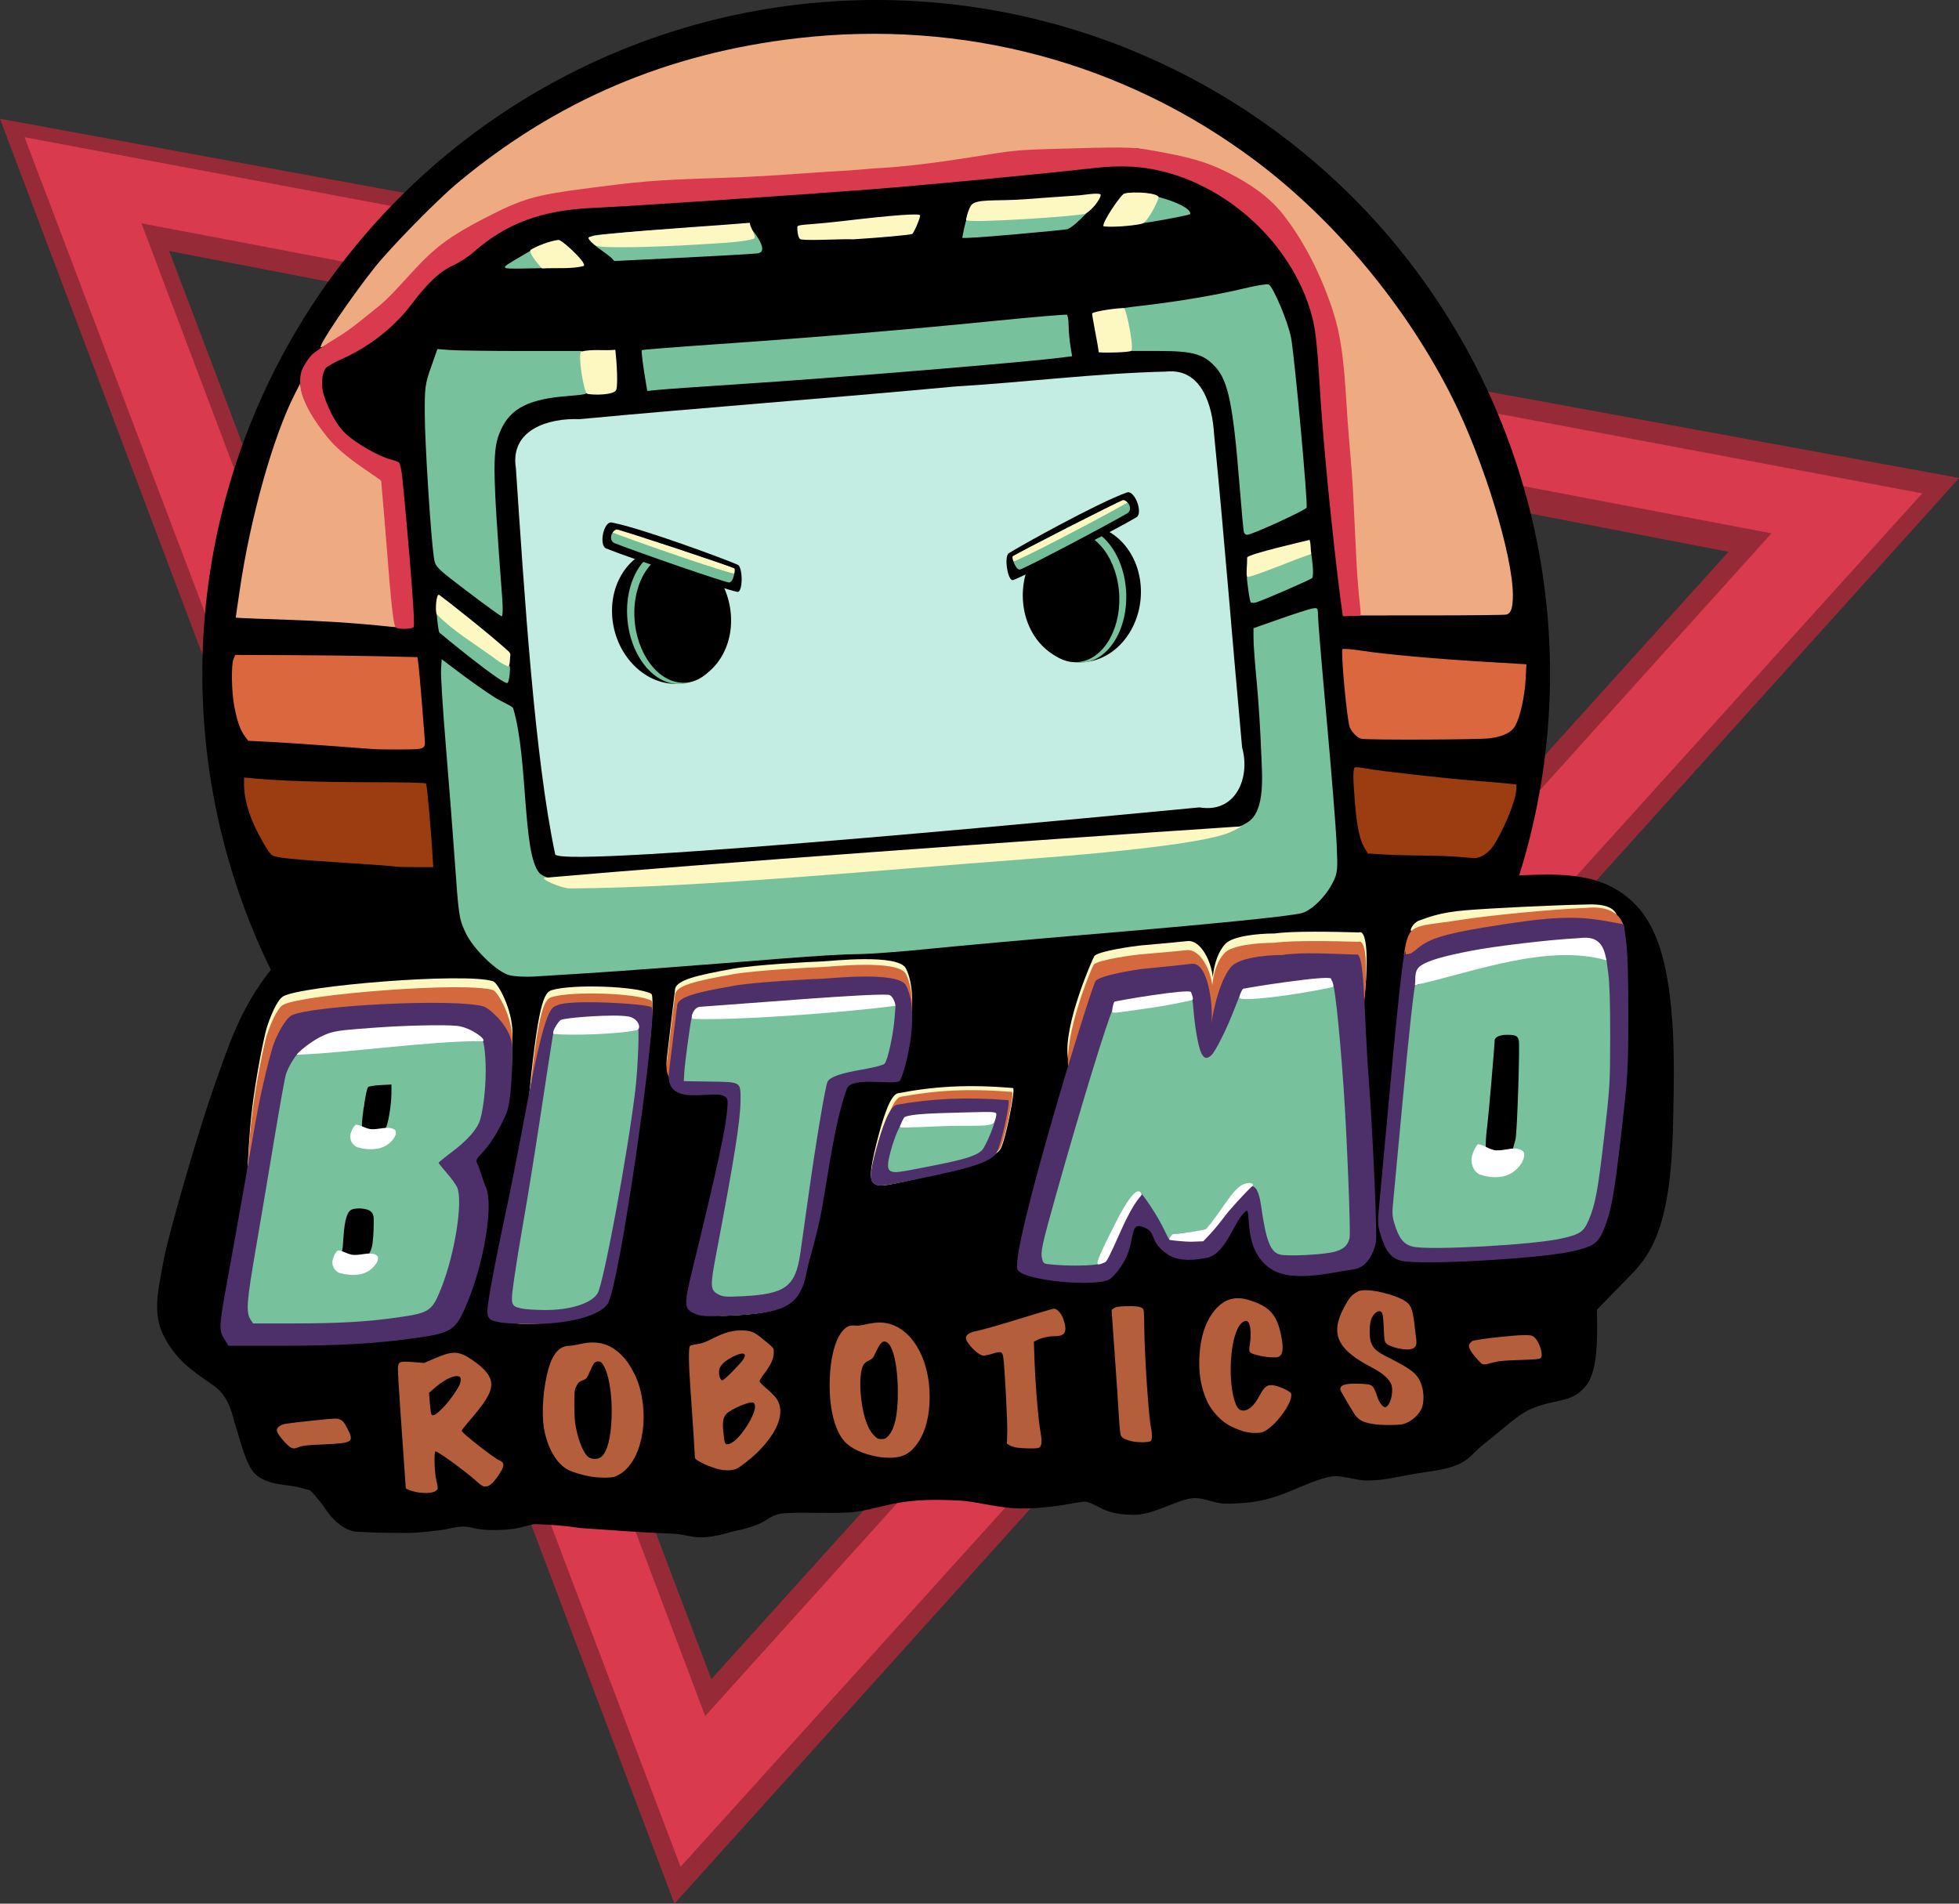 <svg xmlns:inkscape="http://www.inkscape.org/namespaces/inkscape" xmlns:sodipodi="http://sodipodi.sourceforge.net/DTD/sodipodi-0.dtd" xmlns="http://www.w3.org/2000/svg" xmlns:svg="http://www.w3.org/2000/svg" id="svg1" width="1179.626" height="1146.403" viewBox="0 0 1179.627 1146.403" sodipodi:docname="Logo Bit-Mo (v2).svg" inkscape:version="1.4 (86a8ad7, 2024-10-11)"><rect x="0" y="0" width="1179.627" height="1146.403" fill="#333333" stroke="none"/><defs id="defs1"></defs><g inkscape:groupmode="layer" inkscape:label="Image" id="g1" style="display:inline" transform="translate(-281.778,-8.763)"><g id="g12" inkscape:label="Triunghiuri" style="display:inline"><path id="path10" style="display:inline;fill:#972a37;fill-opacity:1" inkscape:highlight-color="#cc570c" inkscape:label="Triunghi inchis" inkscape:transform-center-x="-97.586041" inkscape:transform-center-y="-29.406047" d="M -82.395,-262.413 77.062,211.526 380.801,-167.032 Z m 40.002,35.117 368.647,79.865 -240.463,299.34 z" transform="matrix(2.547,0,0,2.268,491.615,675.423)" sodipodi:nodetypes="cccccccc"></path><path id="path9" style="display:inline;opacity:1;fill:#da3a4e;fill-opacity:1" inkscape:highlight-color="#cc570c" inkscape:label="Triunghi deschis" inkscape:transform-center-x="-97.586041" inkscape:transform-center-y="-29.406047" d="M -76.577,-257.513 78.517,201.726 372.073,-162.949 Z m 27.638,22.866 385.374,82.315 -252.1,314.04 z" transform="matrix(2.547,0,0,2.268,491.615,675.423)" sodipodi:nodetypes="cccccccc"></path></g><g id="g8" inkscape:label="Negru (in spate)"><path id="rect152" style="display:inline;opacity:1;fill:#000000;fill-opacity:1;stroke-width:1.002;stroke-dasharray:none" d="m 479.554,560.088 c 52.222,-38.862 210.325,-2.878 394.654,-13.508 95.54,-5.51 198.869,-13.457 283.153,-9.733 43.936,1.941 85.421,-12.016 112.113,19.917 17.817,21.316 20.771,64.295 20.154,107.574 -0.468,32.806 -0.84,65.784 -10.688,89.633 -3.669,8.886 -8.183,15.305 -14.233,21.602 -8.126,8.459 -16,16.354 -21.325,21.898 0.037,9.673 1.683,35.706 -6.602,45.863 -9.014,11.051 -18.383,7.18 -34.164,14.369 -6.911,3.148 -16.193,11.966 -26.226,19.81 -7.18,5.613 -8.885,9.14 -14.726,12.227 -7.748,4.096 -17.441,4.778 -27.448,6.438 -9.328,1.547 -18.845,4.211 -29.537,4.151 -7.225,-0.04 -15.162,-3.672 -22.02,-2.276 -11.504,2.341 -22.623,9.038 -34.929,12.666 -8.645,2.549 -17.302,3.562 -28.128,3.567 -6.814,0.003 -13.821,-4.439 -21.237,-3.111 -9.781,1.751 -22.314,9.895 -34.007,9.834 -5.017,-0.026 -11.564,-0.601 -16.823,-2.75 -4.375,-1.788 -8.321,-4.623 -12.245,-5.182 -2.743,-0.391 -19.933,4.379 -39.326,4.078 -13.53,-0.21 -25.664,-4.178 -36.117,-4.723 -13.339,-0.696 -26.584,-0.928 -40.966,2.075 -8.826,1.843 -17.81,4.601 -26.164,5.075 -11.958,0.678 -27.188,-0.263 -38.196,0.426 -7.203,0.451 -9.758,3.392 -13.005,5.097 -5.493,2.883 -11.053,4.416 -18.179,5.864 -2.902,0.59 -13.883,4.765 -24.023,3.26 -3.434,-0.51 -7.88,-1.742 -13.684,-1.942 -9.346,-0.321 -24.491,-1.208 -37.256,-2.158 -13.568,-1.01 -15.928,-0.892 -21.278,-1.742 -3.652,-0.581 -12.462,-1.476 -23.161,-1.795 -2.069,-0.062 -8.956,2.767 -17.277,3.304 -6.471,0.417 -14.053,0.604 -20.861,-1.19 -5.66,-1.491 -10.94,0.045 -14.994,0.882 -4.05,0.837 -6.878,0.975 -7.249,1.024 -11.627,1.548 -18.73,1.302 -20.499,1.29 -14.624,-0.1 -16.889,-0.262 -25.992,-0.695 -12.035,-0.573 -20.301,-15.308 -20.675,-15.776 -3.846,-4.825 -7.346,-9.157 -8.355,-9.367 -2.516,-0.522 -5.516,-1.573 -8.66,-2.121 -4.651,-0.811 -9.617,-1.164 -13.798,-2.31 -5.334,-1.462 -8.703,-3.689 -10.463,-5.563 -5.734,-6.103 -8.82,-20.927 -11.546,-28.856 -1.694,-4.926 -3.251,-16.576 -12.024,-23.187 -5.108,-3.849 -12.729,-8.376 -19.646,-15.039 -5.657,-5.448 -12.153,-14.629 -14.229,-22.836 -3.184,-12.584 0.438,-25.603 2.695,-38.618 2.376,-13.699 20.454,-76.531 30.166,-103.968 12.832,-36.25 22.157,-68.6 69.026,-103.478 z" sodipodi:nodetypes="ssssssscsssssssssssssssssssssssssssssssssssssssssss" inkscape:label="Forma scris negru"></path><circle style="display:inline;opacity:1;fill:#000000;fill-opacity:1;stroke-width:1.002;stroke-dasharray:none" id="path152" cx="809.378" cy="414.529" r="405.766" inkscape:label="Disc negru"></circle></g><g id="g23" inkscape:label="BIT_MO" style="display:inline"><g id="g7" inkscape:label="Litera O"><path style="display:inline;fill:#fdf8c1;fill-opacity:1;stroke-width:0.454" d="m 1136.299,563.133 c 5.016,-1.679 11.81,-4.894 28.306,-6.229 14.996,-1.213 51.642,-3.02 71.59,-3.428 10.81,-0.566 17.266,1.407 19.129,6.307 -39.276,-4.528 -87.712,2.803 -123.395,9.61 -1.934,0.369 0.651,-4.925 4.37,-6.26 z" id="path121" sodipodi:nodetypes="ssssss" inkscape:label="O galben"></path><path style="display:inline;fill:#d4693d;fill-opacity:1;stroke-width:0.67" d="m 1132.584,568.569 c 5.248,-3.483 12.24,-3.205 29.501,-5.973 15.69,-2.517 54.033,-6.266 74.905,-7.111 11.311,-1.174 20.847,2.154 22.797,12.318 -41.095,-9.393 -92.237,8.875 -132.658,16.112 0.677,-3.857 1.564,-12.576 5.455,-15.346 z" id="path119" sodipodi:nodetypes="ssssss" inkscape:label="O portocaliu"></path><path style="display:inline;fill:#4d3069;fill-opacity:1;stroke-width:1.028" d="m 1125.782,768.048 c -6.523,-1.553 -9.819,-5.85 -13.091,-17.067 -1.206,-4.137 -1.348,-7.168 -0.652,-13.989 0.489,-4.789 3.216,-34.353 6.062,-65.698 4.927,-54.281 8.62,-88.393 9.688,-89.478 0.27,-0.274 0.49,0.045 0.49,0.71 0,2.232 2.551,1.239 7.503,-2.921 6.519,-5.475 16.042,-8.445 39.536,-12.331 38.916,-6.437 54.486,-7.252 73.417,-3.845 l 10.863,1.955 1.371,10.47 c 0.926,7.071 1.351,21.573 1.311,44.665 -0.059,33.288 -0.173,35.183 -4.318,71.497 -4.155,36.402 -6.043,46.649 -10.581,57.409 -3.471,8.231 -5.942,9.925 -18.782,12.877 -19.449,4.472 -91.3,8.485 -102.816,5.743 z m 63.98,-52.289 c 5.502,-1.906 9.887,-6.621 9.865,-10.608 -0.022,-3.771 -1.452,-5.805 -3.516,-5 -1.384,0.54 -1.563,0.232 -0.965,-1.662 0.404,-1.279 1.133,-3.957 1.621,-5.952 1.126,-4.605 3.128,-66.971 2.243,-69.859 -0.946,-3.084 -2.263,-3.677 -8.214,-3.695 -4.88,-0.015 -8.483,1.681 -8.483,3.992 0,3.419 -4.307,54.133 -5.1,60.052 -0.559,4.173 -1.017,9.587 -1.017,12.032 0,4.11 -0.181,4.409 -2.403,3.977 -3.455,-0.671 -7.151,4.27 -6.326,8.46 0.67,3.404 4.056,7.6 7.2,8.921 3.321,1.396 10.006,1.105 15.097,-0.658 z" id="path40" inkscape:label="O mov" sodipodi:nodetypes="ssssssssscssssssscssssssssssss"></path><path style="fill:#77c19c;fill-opacity:1;stroke-width:0.887" d="m 1132.607,759.512 c -5.675,-1.33 -8.542,-5.007 -11.388,-14.608 -1.05,-3.541 -1.173,-6.135 -0.567,-11.973 0.425,-4.099 2.798,-29.403 5.273,-56.232 4.286,-46.46 7.499,-75.657 8.428,-76.585 0.235,-0.235 0.427,0.039 0.427,0.608 0,1.91 2.219,1.06 6.527,-2.5 5.671,-4.686 13.956,-7.229 34.395,-10.555 33.856,-5.509 47.4,-6.207 63.869,-3.291 l 9.45,1.673 1.193,8.962 c 0.805,6.052 1.175,18.465 1.14,38.229 -0.051,28.492 -0.151,30.114 -3.756,61.196 -3.614,31.157 -5.257,39.928 -9.205,49.138 -3.019,7.045 -5.169,8.495 -16.34,11.022 -16.92,3.828 -79.427,7.262 -89.446,4.915 z m 55.66,-44.755 c 4.787,-1.631 8.602,-5.667 8.582,-9.079 -0.019,-3.228 -1.263,-4.969 -3.059,-4.28 -1.204,0.462 -1.359,0.198 -0.839,-1.423 0.351,-1.094 0.986,-3.387 1.41,-5.094 0.98,-3.942 2.722,-57.322 1.951,-59.794 -0.823,-2.64 -1.968,-3.147 -7.146,-3.162 -4.245,-0.013 -7.38,1.439 -7.38,3.417 0,2.926 -3.747,46.333 -4.437,51.399 -0.486,3.572 -0.884,8.206 -0.884,10.298 0,3.518 -0.157,3.774 -2.091,3.404 -3.006,-0.575 -6.221,3.655 -5.504,7.241 0.583,2.913 3.529,6.505 6.264,7.636 2.889,1.195 8.705,0.945 13.133,-0.563 z" id="path3" inkscape:label="O verde" sodipodi:nodetypes="ssssssssscssssssscssssssssssss"></path></g><g id="g6" inkscape:label="Litera M" style="display:inline"><path style="display:inline;fill:#fdf8c1;fill-opacity:1;stroke-width:0.917" d="m 927.678,645.026 c -0.405,-4.863 -2.081,6.481 -2.884,0.643 -2.727,-19.84 14.99,-59.633 15.886,-61.063 1.937,-3.093 24.706,-6.193 27.624,-6.458 21.615,-1.961 18.154,-1.588 28.447,-2.658 9.559,-0.993 16.629,17.37 15.295,26.693 -0.311,2.17 -0.996,-16.028 7.703,-25.121 4.222,-4.413 18.572,-6.155 29.645,-6.156 11.354,-1.594 35.219,-1.055 50.826,-0.628 5.27,-2.234 6.601,22.312 0.45,57.982 -4.519,26.207 4.257,89.345 3.46,92.801 -1.096,4.753 -4.669,13.217 -12.829,14.191 -12.594,1.503 -35.281,7.17 -48.034,-0.003 -17.658,-9.931 -11.28,-33.004 -14.945,-30.427 -6.941,4.88 -11.244,22.239 -22.638,24.39 -4.504,0.85 -15.584,2.638 -22.766,-1.66 -12.458,-7.456 -5.161,-12.357 -16.172,-14.827 -5.419,-1.216 -3.69,7.575 -8.051,16.082 -2.637,5.144 -6.865,9.681 -9.279,11.361 -90.53,62.234 -17.955,-49.748 -21.493,-92.21 z" id="path122" inkscape:label="M galben" sodipodi:nodetypes="sssssssscscssssssssss"></path><path style="display:inline;fill:#d4693d;fill-opacity:1;stroke-width:0.904" d="m 925.166,653.392 c -3.02,-21.898 13.992,-61.786 15.148,-63.589 1.923,-3 24.677,-6.007 27.594,-6.264 21.606,-1.902 18.146,-1.541 28.434,-2.578 9.554,-0.964 16.709,16.849 15.418,25.893 -0.3,2.105 -1.07,-15.548 7.587,-24.368 4.201,-4.281 18.544,-5.97 29.616,-5.971 11.346,-1.546 35.214,-1.023 50.823,-0.609 5.26,-2.167 6.704,21.643 0.718,56.244 -4.398,25.421 4.67,86.666 3.889,90.019 -1.074,4.611 -4.608,12.821 -12.763,13.765 -12.587,1.458 -35.248,6.955 -48.034,-0.003 -17.703,-9.633 -11.432,-32.015 -15.086,-29.515 -6.918,4.734 -11.141,21.572 -22.525,23.658 -4.5,0.825 -15.572,2.559 -22.773,-1.611 -12.493,-7.233 -5.218,-11.987 -16.241,-14.383 -5.425,-1.179 -3.655,7.348 -7.976,15.6 -2.613,4.989 -6.821,9.391 -9.227,11.02 -82.217,52.759 -18.933,-46.206 -24.602,-87.309 z" id="path39" inkscape:label="M porocaliu" sodipodi:nodetypes="ssssssscscsssssssss"></path><path style="display:inline;fill:#4d3069;fill-opacity:1;stroke-width:1.001" d="m 894.378,773.032 c -3.711,-13.062 43.492,-167.039 47.052,-173.373 2.002,-3.562 25.529,-7.132 28.545,-7.437 22.335,-2.258 18.759,-1.829 29.395,-3.061 9.877,-1.144 13.177,25.428 11.799,36.165 -0.321,2.499 2.977,-23.883 11.966,-34.355 4.362,-5.082 19.191,-7.087 30.633,-7.089 11.732,-1.836 28.382,-0.762 44.509,-0.271 5.446,-2.573 4.511,33.564 7.739,75.472 2.351,30.521 5.136,93.734 4.312,97.714 -1.133,5.474 -4.825,15.221 -13.257,16.342 -13.014,1.73 -36.457,8.256 -49.635,-0.003 -18.246,-11.436 -11.656,-38.007 -15.443,-35.039 -7.172,5.62 -11.619,25.61 -23.393,28.086 -4.655,0.979 -16.103,3.038 -23.524,-1.912 -12.874,-8.586 -5.333,-14.23 -16.711,-17.074 -5.6,-1.4 -3.813,8.724 -8.319,18.52 -2.725,5.923 -7.094,11.148 -9.589,13.083 -7.053,5.471 -53.983,1.277 -56.078,-5.768 z" id="path120" inkscape:label="M mov" sodipodi:nodetypes="ssssssscscssssssssss"></path><path style="fill:#77c19c;fill-opacity:1;stroke-width:0.887" d="m 915.769,770.335 c -5.569,-0.499 -5.732,-0.586 -6.467,-3.439 -1.048,-4.068 -0.086,-8.521 8.194,-37.957 15.201,-54.037 31.305,-106.556 34.742,-113.299 1.548,-3.038 1.858,-3.247 2.834,-1.913 1.025,1.402 2.196,1.375 18.341,-0.425 18.849,-2.102 24.884,-3.174 25.75,-4.577 0.312,-0.505 0.853,2.81 1.203,7.365 0.799,10.419 2.8,22.129 4.46,26.101 1.689,4.042 3.565,4.639 6.366,2.028 2.597,-2.421 9.418,-16.117 13.978,-28.066 3.445,-9.027 5.753,-13.728 5.808,-11.828 0.038,1.313 1.034,1.282 22.208,-0.69 5.122,-0.477 13.98,-1.132 19.685,-1.457 8.625,-0.49 10.427,-0.837 10.699,-2.057 1.149,-5.16 4.516,24.271 7.241,63.276 1.984,28.406 4.334,86.949 3.639,90.653 -0.956,5.094 -4.413,7.814 -11.503,9.048 -8.399,1.463 -25.905,2.172 -30.197,1.223 -5.906,-1.305 -8.623,-8.185 -11.596,-29.369 -1.339,-9.537 -3.577,-12.006 -6.032,-11.909 -6.503,0.257 -15.168,10.468 -17.055,13.181 -4.189,6.079 -8.526,11.647 -9.636,12.375 -1.111,0.728 -5.563,1.709 -9.894,2.181 -10.861,1.184 -11.697,1.444 -12.04,3.746 -0.233,1.568 -0.807,0.899 -2.682,-3.126 -6.02,-12.918 -14.732,-24.198 -15.38,-24.514 -4.774,-2.324 -11.573,12.246 -17.727,25.177 -7.108,14.936 -7.899,17.276 -5.897,17.442 0.828,0.069 -0.689,0.428 -3.372,0.799 -5.567,0.77 -17.273,0.784 -25.668,0.032 z" id="path2" inkscape:label="M verde" sodipodi:nodetypes="ssssssssssscssssssssssssssssssss"></path></g><g id="g5" inkscape:label="Litera T"><path style="display:inline;fill:#fdf8c1;fill-opacity:1;stroke-width:1.102" d="m 705.21,793.538 c -6.883,-2.933 0.216,-9.038 5.36,-31.026 15.283,-65.319 17.728,-84.26 17.738,-97.435 0.011,-12.608 -48.3,8.668 -45.021,-18.809 l 5.042,-42.235 c 1.571,-5.126 12.151,-7.78 34.588,-11.861 13.326,-2.424 47.161,-4.23 54.217,-4.451 4.469,-0.14 45.536,-4.864 50.146,4.247 9.508,18.791 -1.691,58.729 -3.939,60.554 -3.471,2.819 -29.091,-3.08 -31.92,4.798 -7.289,20.294 -11.286,53.547 -15.347,76.677 -2.726,15.841 -7.894,32.638 -8.835,37.917 -4.064,22.807 -12.3,27.761 -48.514,29.183 -13.303,0.522 -9.802,-5.977 -13.515,-7.559 z" id="path126" inkscape:label="T galben" sodipodi:nodetypes="sscscsssssssss"></path><path style="display:inline;fill:#d4693d;fill-opacity:1;stroke-width:1.093" d="m 705.21,793.658 c -6.883,-2.887 0.216,-8.894 5.36,-30.534 15.283,-64.283 17.728,-82.924 17.738,-95.89 0.011,-12.408 -48.3,8.53 -45.021,-18.51 l 5.042,-41.565 c 1.571,-5.045 12.151,-7.657 34.588,-11.673 13.326,-2.385 47.161,-4.163 54.217,-4.381 4.469,-0.138 45.536,-4.786 50.146,4.18 9.508,18.493 -1.691,57.798 -3.939,59.594 -3.471,2.774 -29.091,-3.032 -31.92,4.721 -7.289,19.972 -11.286,52.698 -15.347,75.461 -2.726,15.59 -7.894,32.12 -8.835,37.316 -4.064,22.445 -12.3,27.321 -48.514,28.72 -13.303,0.514 -9.802,-5.882 -13.515,-7.439 z" id="path125" inkscape:label="T portocaliu" sodipodi:nodetypes="sscscsssssssss"></path><path style="display:inline;fill:#4d3069;fill-opacity:1;stroke-width:1.07" d="m 700.431,799.948 c -6.82,-2.79 -6.981,-5.012 -1.884,-25.929 15.143,-62.137 21.346,-89.253 21.356,-101.786 0.011,-11.994 -38.517,7.723 -35.267,-18.415 l 4.996,-40.178 c 1.556,-4.876 12.04,-7.401 34.272,-11.284 13.205,-2.306 46.73,-4.024 53.723,-4.234 4.429,-0.133 45.121,-4.627 49.689,4.04 9.422,17.875 -1.675,55.868 -3.903,57.605 -3.44,2.681 -28.825,-2.93 -31.629,4.564 -7.222,19.306 -11.183,50.939 -15.207,72.941 -2.701,15.07 -7.822,31.048 -8.754,36.07 -4.026,21.696 -12.187,26.409 -48.072,27.762 -13.182,0.497 -15.64,0.35 -19.319,-1.155 z" id="path11" inkscape:label="T mov" sodipodi:nodetypes="sscscsssssssss"></path><path style="fill:#77c19c;fill-opacity:1;stroke-width:0.887" d="m 714.412,788.293 c -4.99,-2.619 -5.109,-4.705 -1.378,-24.34 11.081,-58.328 14.65,-80.895 14.657,-92.659 0.007,-11.258 0.606,-10.899 -18.666,-11.202 l -15.475,-0.243 0.253,-4.878 c 0.276,-5.318 3.361,-28.445 4.556,-34.145 0.598,-2.855 0.764,-3.071 0.85,-1.109 0.124,2.85 1.083,2.963 13.41,1.577 17.213,-1.935 65.372,-5.456 84.177,-6.155 13.007,-0.484 20.925,-1.142 22.249,-1.851 l 1.981,0.858 -0.493,6.795 c -0.745,10.277 -4.153,26.434 -6.133,28.414 -0.842,0.842 -6.166,2.221 -13.578,3.517 -13.159,2.301 -19.198,4.428 -20.735,7.301 -1.292,2.414 -7.059,36.857 -11.529,68.854 -1.976,14.146 -4.151,29.577 -4.833,34.292 -2.946,20.366 -8.918,24.79 -35.176,26.06 -9.646,0.466 -11.444,0.328 -14.136,-1.085 z" id="path4" inkscape:label="T verde" sodipodi:nodetypes="sscscsssssscssssssss"></path></g><g id="g4" inkscape:label="Litera I"><path style="display:inline;fill:#fdf8c1;fill-opacity:1;stroke-width:1.174" d="m 584.898,801.162 c -1.71,-16.765 -0.894,-44.457 3.642,-61.421 2.869,-13.101 8.661,-36.114 10.828,-60.132 6.158,-68.248 10.19,-73.223 14.688,-74.587 12.458,-3.776 51.401,-2.445 59.843,2.169 5.708,3.12 -21.818,173.059 -29.522,183.271 -5.586,7.405 -22.855,15.619 -45.657,15.615 -7.952,-0.001 -13.512,-1.867 -13.823,-4.916 z" id="path128" inkscape:label="I galben" sodipodi:nodetypes="sssssscs"></path><path style="display:inline;fill:#d4693d;fill-opacity:1;stroke-width:1.162" d="m 584.898,801.264 c -1.71,-16.418 -0.894,-43.537 3.642,-60.15 2.869,-12.83 8.661,-35.366 10.828,-58.887 6.158,-66.835 10.19,-71.708 14.688,-73.043 12.458,-3.698 51.401,-2.395 59.843,2.124 5.708,3.056 -21.818,169.477 -29.522,179.478 -5.586,7.251 -22.855,15.296 -45.657,15.292 -7.952,-0.001 -13.512,-1.829 -13.823,-4.814 z" id="path127" inkscape:label="I portocaliu" sodipodi:nodetypes="sssssscs"></path><path style="display:inline;fill:#4d3069;fill-opacity:1;stroke-width:1.122" d="m 583.432,805.176 c -9.464,-1.661 -9.555,-1.996 -5.982,-22.153 1.724,-9.728 5.371,-27.959 8.104,-40.513 2.733,-12.554 8.589,-42.223 13.014,-65.931 12.037,-64.502 15.436,-60.714 18.915,-62.496 6.995,-3.583 53.482,-0.983 56.637,1.245 4.046,2.856 -19.262,169.117 -26.602,178.903 -5.322,7.095 -23.461,11.852 -45.185,11.848 -7.576,-0.001 -16.081,-0.407 -18.9,-0.902 z" id="path8" inkscape:label="I mov" sodipodi:nodetypes="ssssssscs"></path><path style="fill:#77c19c;fill-opacity:1;stroke-width:0.887" d="m 595.88,796.748 c -6.758,-1.519 -6.822,-1.812 -4.272,-19.439 1.231,-8.507 3.835,-24.447 5.786,-35.422 1.951,-10.975 6.133,-36.917 9.292,-57.648 8.595,-56.403 8.751,-57.356 9.069,-55.284 0.162,1.056 0.77,2.092 1.352,2.301 0.581,0.209 11.034,-0.13 23.229,-0.754 12.195,-0.624 22.684,-1.16 23.31,-1.192 0.625,-0.032 1.53,-0.956 2.01,-2.054 1.32,-3.018 0.358,24.066 -1.362,38.358 -4.576,38.025 -19.094,116.191 -22.656,121.982 -3.8,6.178 -16.751,10.22 -32.263,10.071 -5.41,-0.052 -11.482,-0.465 -13.495,-0.917 z" id="path5" inkscape:label="I verde"></path></g><g id="g3" inkscape:label="Litera B"><path style="display:inline;fill:#fdf8c1;fill-opacity:1;stroke-width:1.136" d="m 426.79,758.611 c 3.83,-22.049 3.707,-54.964 6.446,-79.186 2.76,-24.413 8.086,-48.191 8.961,-51.065 2.057,-6.753 6.285,-17.437 10.152,-19.626 11.299,-6.396 109.268,-14.443 126.291,-9.077 2.964,0.934 11.698,16.988 11.691,30.904 -0.006,15.002 -0.991,34.714 -3.731,41.197 -11.476,27.162 -23.638,26.695 -21.548,31.464 2.441,5.57 3.057,10.68 5.234,15.833 4.561,10.795 1.889,46.746 -8.56,72.82 -7.192,17.947 -9.116,14.154 -33.59,17.623 -32.836,4.654 1.186,3.559 -106.576,3.559 2.511,-20.376 1.708,-34.236 5.228,-54.446 z m 75.12,21.799 c 7.105,-2.086 11.015,-5.939 10.505,-10.348 -0.312,-2.697 -0.864,-3.191 -3.381,-3.028 l -3.009,0.195 1.836,-3.583 c 1.23,-2.401 1.98,-7.547 2.274,-15.601 0.403,-11.034 0.242,-12.214 -1.967,-14.398 -3.013,-2.98 -13.772,-3.4 -16.556,-0.647 -2.736,2.705 -4.194,9.135 -4.921,21.704 -0.58,10.019 -0.897,11.393 -2.35,10.2 -1.367,-1.122 -2.081,-0.888 -3.833,1.251 -3.084,3.766 -2.755,8.711 0.796,11.965 4.544,4.164 11.568,4.946 20.606,2.291 z m 14.588,-97.018 c -0.723,-4.823 7.535,-5.72 7.535,-9.405 0,-2.023 -0.64,-2.572 -2.995,-2.572 -2.477,0 -2.759,-0.281 -1.63,-1.627 1.859,-2.215 4.536,-17.657 4.584,-26.446 l 0.04,-7.181 -8.528,0.426 c -4.69,0.234 -9.04,0.932 -9.665,1.55 -1.329,1.314 -4.605,21.789 -4.736,29.6 -0.084,5.019 -0.167,5.163 -1.26,2.197 -1.118,-3.034 -1.266,-3.089 -3.336,-1.237 -2.364,2.116 -2.843,7.26 -0.995,10.675 1.524,2.816 3.86,10.525 8.257,11.142 3.676,0.515 13.554,-1.61 13.024,-5.147 z" id="path130" inkscape:label="B galben" sodipodi:nodetypes="ssssscssssscsssscsssssssssssssscsssssssss"></path><path style="display:inline;fill:#d4693d;fill-opacity:1;stroke-width:1.121" d="m 426.79,759.974 c 3.83,-21.498 3.707,-53.59 6.446,-77.208 2.76,-23.803 8.086,-46.987 8.961,-49.789 2.057,-6.584 6.285,-17.001 10.152,-19.136 11.299,-6.236 109.268,-14.083 126.291,-8.85 2.964,0.911 11.698,16.563 11.691,30.132 -0.006,14.627 -0.991,33.846 -3.731,40.168 -11.476,26.483 -23.638,26.028 -21.548,30.678 2.441,5.431 3.057,10.413 5.234,15.437 4.561,10.525 1.889,45.578 -8.56,71 -7.192,17.499 -9.116,13.801 -33.59,17.183 -32.836,4.538 1.186,3.47 -106.576,3.47 2.511,-19.867 1.708,-33.381 5.228,-53.086 z m 75.12,21.255 c 7.105,-2.034 11.015,-5.79 10.505,-10.09 -0.312,-2.63 -0.864,-3.112 -3.381,-2.953 l -3.009,0.19 1.836,-3.493 c 1.23,-2.341 1.98,-7.359 2.274,-15.212 0.403,-10.758 0.242,-11.909 -1.967,-14.038 -3.013,-2.905 -13.772,-3.315 -16.556,-0.631 -2.736,2.638 -4.194,8.907 -4.921,21.162 -0.58,9.769 -0.897,11.108 -2.35,9.945 -1.367,-1.094 -2.081,-0.866 -3.833,1.22 -3.084,3.672 -2.755,8.493 0.796,11.666 4.544,4.06 11.568,4.822 20.606,2.234 z m 14.588,-94.594 c -0.723,-4.702 7.535,-5.577 7.535,-9.17 0,-1.972 -0.64,-2.508 -2.995,-2.508 -2.477,0 -2.759,-0.274 -1.63,-1.586 1.859,-2.16 4.536,-17.215 4.584,-25.785 l 0.04,-7.002 -8.528,0.415 c -4.69,0.228 -9.04,0.909 -9.665,1.511 -1.329,1.282 -4.605,21.245 -4.736,28.861 -0.084,4.894 -0.167,5.034 -1.26,2.142 -1.118,-2.958 -1.266,-3.011 -3.336,-1.206 -2.364,2.063 -2.843,7.078 -0.995,10.408 1.524,2.746 4.747,6.802 9.145,7.403 3.676,0.502 12.667,1.891 12.137,-1.558 z" id="path129" inkscape:label="B portocaliu" sodipodi:nodetypes="ssssscssssscsssscsssssssssssssscsssssssss"></path><path style="display:inline;fill:#4d3069;fill-opacity:1;stroke-width:1.097" d="m 416.339,814.252 c -3.409,-5.69 -2.071,-9.979 5.09,-49.615 3.774,-20.887 10.129,-56.751 14.122,-79.698 3.994,-22.946 9.557,-42.994 10.419,-45.717 2.026,-6.397 7.465,-16.836 11.275,-18.91 11.132,-6.059 99.07,-10.502 115.843,-5.418 2.92,0.885 17.251,12.276 17.244,25.46 -0.006,14.211 -0.977,32.885 -3.676,39.027 -11.307,25.731 -19.685,25.288 -17.626,29.807 2.405,5.276 3.27,9.864 5.415,14.745 4.494,10.226 -0.999,44.647 -11.294,69.346 -7.086,17.002 -8.982,18.234 -33.095,21.521 -23.429,3.193 -45.259,4.396 -79.77,4.396 h -30.985 z m 86.875,-31.945 c 7,-1.976 10.853,-5.626 10.35,-9.803 -0.307,-2.555 -0.851,-3.023 -3.332,-2.869 l -2.964,0.185 1.809,-3.394 c 1.212,-2.274 1.951,-7.15 2.241,-14.779 0.397,-10.453 0.238,-11.57 -1.938,-13.64 -2.969,-2.823 -13.569,-3.221 -16.312,-0.613 -2.695,2.563 -4.132,8.654 -4.849,20.56 -0.571,9.491 -0.883,10.793 -2.315,9.663 -1.346,-1.062 -2.05,-0.842 -3.776,1.185 -3.038,3.568 -2.714,8.252 0.785,11.335 4.477,3.945 11.397,4.685 20.302,2.171 z m 14.373,-91.906 c 4.348,-1.727 7.424,-5.419 7.424,-8.909 0,-1.916 -0.63,-2.436 -2.951,-2.436 -2.441,0 -2.718,-0.266 -1.606,-1.541 1.831,-2.098 4.469,-16.726 4.517,-25.053 l 0.039,-6.803 -8.402,0.403 c -4.621,0.222 -8.906,0.883 -9.522,1.469 3.647,12.86 -15.675,27.382 -10.175,39.063 2.757,4.898 13.125,6.807 20.676,3.807 z" id="path7" inkscape:label="B mov" sodipodi:nodetypes="sssssscsssssscsssscsssssssssssssscsssss"></path><path style="fill:#77c19c;fill-opacity:1;stroke-width:0.887" d="m 432.767,803.594 c -2.967,-4.528 -2.559,-10.223 3.085,-43.083 2.975,-17.317 7.984,-47.05 11.132,-66.074 3.148,-19.024 6.28,-36.436 6.96,-38.693 1.597,-5.304 7.697,-14.604 8.609,-13.127 0.51,0.824 1.58,0.851 4.527,0.112 2.123,-0.532 11.242,-1.61 20.264,-2.396 9.023,-0.785 20.796,-2.078 26.163,-2.873 7.013,-1.038 16.444,-1.463 33.521,-1.51 18.124,-0.05 23.926,-0.331 24.454,-1.185 1.311,-2.121 2.78,7.791 2.775,18.721 -0.006,11.782 -1.823,26.156 -3.951,31.248 -2.148,5.142 -8.061,11.523 -16.553,17.864 -4.33,3.233 -7.872,6.115 -7.872,6.404 0,0.289 2.255,3.11 5.01,6.27 2.756,3.16 5.549,7.035 6.208,8.612 3.542,8.478 -1.419,39.894 -9.534,60.372 -5.586,14.095 -7.08,15.117 -26.087,17.842 -18.468,2.647 -35.676,3.645 -62.88,3.645 h -24.425 z m 67.553,-28.433 c 5.518,-1.639 8.555,-4.664 8.159,-8.127 -0.242,-2.118 -0.671,-2.506 -2.626,-2.378 l -2.337,0.153 1.426,-2.814 c 0.955,-1.885 1.538,-5.927 1.766,-12.253 0.313,-8.666 0.188,-9.592 -1.528,-11.308 -2.34,-2.34 -10.696,-2.671 -12.858,-0.508 -2.125,2.125 -3.257,7.175 -3.822,17.046 -0.45,7.869 -0.932,8.121 -2.061,7.184 -1.164,-0.966 -7.679,6.056 -2.122,11.206 3.529,3.271 8.984,3.884 16.004,1.8 z m 11.329,-76.195 c 3.427,-1.432 5.852,-4.492 5.852,-7.386 0,-1.588 -0.497,-2.02 -2.326,-2.02 -1.924,0 -2.143,-0.221 -1.266,-1.278 1.444,-1.74 3.523,-13.867 3.56,-20.77 l 0.031,-5.64 -6.623,0.334 c -3.643,0.184 -7.021,0.732 -7.506,1.218 -1.032,1.032 -3.577,17.112 -3.679,23.247 -0.065,3.942 -0.13,4.055 -0.979,1.725 -0.869,-2.383 -0.983,-2.426 -2.591,-0.971 -1.836,1.661 -2.208,5.701 -0.773,8.384 2.173,4.06 10.346,5.643 16.298,3.156 z" id="path6" inkscape:label="B verde" sodipodi:nodetypes="sssssssssscsssssssscsssscssssssssssssscssssssss"></path></g><g id="g2" inkscape:label="Liniuta"><path style="display:inline;fill:#fdf8c1;fill-opacity:1;stroke-width:1.318" d="m 808.874,721.953 c -3.742,-1.675 -3.574,-7.594 0.699,-24.64 3.44,-13.727 8.017,-29.252 12.938,-30.194 21.842,-4.18 42.252,-5.443 69.251,-3.136 1.773,0.098 -4.906,33.727 -7.857,37.228 -4.537,5.382 -14.121,8.977 -40.144,15.059 -29.243,6.834 -31.497,7.201 -34.887,5.684 z" id="path124" inkscape:label="liniuta galbena" sodipodi:nodetypes="sssssss"></path><path style="display:inline;fill:#d4693d;fill-opacity:1;stroke-width:1.25" d="m 811.015,720.33 c -3.616,-1.561 -3.454,-7.076 0.675,-22.96 3.325,-12.791 7.747,-27.258 12.504,-28.135 21.108,-3.895 40.833,-5.072 66.925,-2.922 1.713,0.091 -4.741,31.427 -7.593,34.689 -4.385,5.015 -13.647,8.365 -38.795,14.032 -28.261,6.368 -30.439,6.71 -33.715,5.296 z" id="path123" inkscape:label="liniuta portocaliu" sodipodi:nodetypes="sssssss"></path><path style="display:inline;fill:#4d3069;fill-opacity:1;stroke-width:1.212" d="m 808.785,722.044 c -3.616,-1.467 -3.454,-6.651 0.675,-21.582 3.325,-12.024 7.747,-25.621 12.504,-26.446 21.108,-3.661 40.833,-4.767 66.925,-2.747 1.713,0.086 -4.741,29.541 -7.593,32.607 -4.385,4.714 -13.647,7.863 -38.795,13.19 -28.261,5.986 -30.439,6.307 -33.715,4.978 z" id="path38" inkscape:label="liniuta mov" sodipodi:nodetypes="sssssss"></path><path style="display:inline;fill:#77c19c;fill-opacity:1;stroke-width:0.881" d="m 818.449,714.167 c -2.725,-1.028 -2.603,-4.663 0.509,-15.129 2.506,-8.429 6.276,-15.998 6.306,-12.66 0.014,1.534 0.538,1.61 7.114,1.037 3.904,-0.341 15.32,-0.928 25.369,-1.305 11.496,-0.431 19.021,-1.087 20.295,-1.769 1.114,-0.596 2.229,-0.879 2.478,-0.63 0.881,0.881 -5.27,15.571 -7.42,17.72 -3.305,3.305 -10.286,5.512 -29.24,9.246 -21.3,4.196 -22.942,4.422 -25.411,3.49 z" id="path57" inkscape:label="liniuta verde"></path></g><g id="g70" inkscape:label="Detalii scris alb" style="display:inline"><path style="fill:#ffffff;fill-opacity:1;stroke-width:0.652" d="m 986.192,755.464 c -1.185,-0.193 1.275,-3.38 1.806,-3.431 6.722,-0.648 19.461,-2.519 20.15,-3.326 1.479,-1.733 2.675,-2.619 12.119,-16.222 7.07,-10.184 10.07,-10.682 12.922,-11.282 1.871,-0.393 4.033,0.58 2.585,1.905 -4.054,3.711 -13.303,13.849 -16.24,17.761 -2.806,3.737 -6.875,8.77 -9.125,11.123 l -4.09,4.278 -7.495,0.271 c -4.094,-0.077 -10.197,-0.682 -12.635,-1.078 z" id="path67" sodipodi:nodetypes="sssssssscsss" inkscape:label="alb12"></path><path style="fill:#ffffff;fill-opacity:1;stroke-width:0.652" d="m 486.991,775.408 c 0,0.566 -4.778,-1.118 -5.119,-6.283 -0.12,-1.816 1.381,-5.731 3.309,-7.373 2.943,0.014 6.319,2.648 9.724,2.743 4.839,0.135 9.736,-2.034 13.53,0.122 2.902,1.649 -0.927,8.708 -7.82,11.002 -6.058,2.016 -13.624,0.162 -13.624,-0.211 z" id="path60" sodipodi:nodetypes="sscsssss" inkscape:label="alb11"></path><path style="fill:#ffffff;fill-opacity:1;stroke-width:0.652" d="m 460.62,643.902 c -0.95,0.03 10.195,-10.623 21.167,-13.502 4.793,-1.258 11.893,-1.74 25.203,-2.74 18.35,-1.379 42.5,-1.914 50.034,-1.107 8.678,0.929 19.008,9.209 15.125,9.194 -32.309,-0.128 -81.635,7.201 -111.53,8.156 z" id="path61" sodipodi:nodetypes="ssssss" inkscape:label="alb10"></path><path style="fill:#ffffff;fill-opacity:1;stroke-width:0.652" d="m 615.342,631.439 c -1.931,-0.184 2.299,-7.406 4.159,-8.462 2.386,-1.354 32.095,-3.677 40.826,-2.054 5.886,1.094 8.046,7.421 4.811,8.184 -10.467,2.471 -39.498,3.313 -49.796,2.331 z" id="path62" sodipodi:nodetypes="sssss" inkscape:label="alb9"></path><path style="fill:#ffffff;fill-opacity:1;stroke-width:0.652" d="m 699.191,622.339 c -2.038,-0.083 0.121,-7.265 4.235,-7.281 35.553,-2.525 100.906,-8.023 113.103,-7.249 2.877,0.01 4.566,5.453 4.393,6.651 -31.433,4.191 -96.017,8.932 -121.731,7.879 z" id="path63" sodipodi:nodetypes="scsss" inkscape:label="alb8"></path><path style="fill:#ffffff;fill-opacity:1;stroke-width:0.652" d="m 826.589,681.41 c 4.403,-1.912 16.759,-2.224 37.282,-2.766 17.475,-0.462 18.087,-0.443 17.836,1.663 -0.161,1.353 -0.795,3.901 -1.564,4.652 -2.788,2.725 -13.257,1.236 -32.914,2.053 -18.336,0.762 -23.87,1.192 -23.568,0.197 0.522,-1.72 2.35,-5.549 2.927,-5.8 z" id="path64" sodipodi:nodetypes="sssssss" inkscape:label="alb7"></path><path style="fill:#ffffff;fill-opacity:1;stroke-width:0.771" d="m 951.682,618.362 c -0.499,-0.458 0.215,-4.929 1.119,-6.31 0.357,-0.544 45.302,-8.12 46.144,-5.837 0.769,2.085 1.667,4.344 0.756,4.71 -1.313,0.527 -14.93,3.421 -28.115,5.238 -15.584,2.147 -19.142,2.9 -19.904,2.2 z" id="path65" sodipodi:nodetypes="ssssss" inkscape:label="alb6"></path><path style="fill:#ffffff;fill-opacity:1;stroke-width:0.652" d="m 942.653,769.763 c -0.522,-1.36 2.704,-8.477 10.851,-24.542 7.37,-14.533 11.335,-19.065 13.993,-19.065 0.703,0 1.625,1.115 1.711,1.765 0.196,1.476 -3.389,1.706 -12.3,21.617 -7.622,17.031 -8.603,18.956 -9.923,19.462 -1.46,0.56 -3.951,1.76 -4.333,0.763 z" id="path68" sodipodi:nodetypes="sssssss" inkscape:label="alb5"></path><path style="fill:#ffffff;fill-opacity:1;stroke-width:0.652" d="m 1136.591,590.848 c 4.59,-3.773 15.53,-6.442 30.627,-9.442 13.723,-2.727 47.259,-6.788 65.514,-7.704 9.893,-1.272 14.62,2.333 16.325,13.345 -35.943,-10.177 -79.932,7.128 -115.285,14.969 0.592,-4.179 -0.585,-8.168 2.818,-11.168 z" id="path70" sodipodi:nodetypes="ssssss" inkscape:label="alb4"></path><path style="fill:#ffffff;fill-opacity:1;stroke-width:0.652" d="m 497.763,699.697 c 0,0.566 -4.778,-1.118 -5.119,-6.283 -0.12,-1.816 1.381,-5.731 3.309,-7.373 2.943,0.014 6.319,2.648 9.724,2.743 4.839,0.135 9.736,-2.034 13.53,0.122 2.902,1.649 -0.927,8.708 -7.82,11.002 -6.058,2.016 -13.624,0.162 -13.624,-0.211 z" id="path116" sodipodi:nodetypes="sscsssss" inkscape:label="alb3"></path><path style="fill:#ffffff;fill-opacity:1;stroke-width:0.81" d="m 1173.745,716.16 c 0,0.759 -5.509,-1.499 -5.903,-8.424 -0.139,-2.435 1.593,-7.683 3.816,-9.885 3.394,0.018 7.287,3.55 11.213,3.678 5.58,0.181 11.227,-2.727 15.602,0.164 3.347,2.211 -1.069,11.675 -9.017,14.751 -6.985,2.703 -15.71,0.217 -15.71,-0.283 z" id="path117" sodipodi:nodetypes="sscsssss" inkscape:label="alb2"></path><path style="fill:#ffffff;fill-opacity:1;stroke-width:0.856" d="m 1028.214,609.803 c -0.574,-0.49 0.87,-3.97 1.911,-5.446 0.41,-0.582 52.159,-8.686 53.129,-6.244 0.886,2.23 1.919,4.646 0.87,5.037 -1.511,0.564 -17.19,3.659 -32.37,5.602 -17.943,2.296 -22.662,1.8 -23.54,1.05 z" id="path118" sodipodi:nodetypes="ssssss" inkscape:label="alb1"></path></g></g><g id="g22" inkscape:label="Robotics"><path style="fill:#b45e3b;fill-opacity:1;stroke-width:0.52" d="m 454.422,878.414 c -3.186,-3.013 -5.946,-6.891 -5.946,-8.354 0,-1.778 2.212,-3.348 5.544,-3.934 1.725,-0.304 9.34,-1.19 16.922,-1.97 13.673,-1.406 13.802,-1.41 15.809,-0.43 1.687,0.824 2.394,1.718 4.257,5.389 4.068,8.016 3.19,8.653 -12.96,9.392 -12.1,0.554 -13.772,0.739 -16.713,1.847 -3.064,1.154 -3.885,0.924 -6.913,-1.939 z" id="path12" inkscape:label="Linie inceput"></path><path style="fill:#b45e3b;fill-opacity:1;stroke-width:0.52" d="m 534.075,907.564 c -1.967,-0.266 -4.559,-0.918 -5.761,-1.45 l -2.185,-0.967 -0.621,-9.038 c -0.342,-4.971 -1.446,-20.702 -2.454,-34.958 -1.008,-14.256 -1.763,-27.123 -1.677,-28.594 0.224,-3.85 1.134,-4.191 9.383,-3.519 l 6.371,0.519 6.718,-2.898 c 10.433,-4.501 14.086,-4.394 21.653,0.637 8.305,5.521 12.076,10.243 12.076,15.122 0,5.19 -3.405,10.742 -14.318,23.341 -1.93,2.229 -3.51,4.316 -3.51,4.639 0,1.215 19.386,16.397 22.711,17.786 3.445,1.439 3.277,3.437 -0.792,9.429 -2.9,4.271 -5.4,6.358 -7.613,6.358 -1.439,0 -2.449,-0.6 -5.312,-3.155 -7.234,-6.457 -23.665,-18.393 -24.787,-18.006 -0.905,0.312 -0.588,12.362 0.44,16.741 0.47,2.002 0.899,4.195 0.954,4.873 0.224,2.781 -4.401,4.069 -11.276,3.14 z m 14.262,-50.87 c 4.364,-4.399 10.183,-12.799 10.672,-15.406 0.527,-2.807 0.148,-3.595 -1.816,-3.783 -3.262,-0.312 -8.754,2.662 -14.716,7.969 l -2.337,2.08 0.478,6.225 c 0.263,3.424 0.706,6.5 0.985,6.836 0.94,1.133 2.79,0.056 6.735,-3.92 z" id="path13" inkscape:label="R"></path><path style="fill:#b45e3b;fill-opacity:1;stroke-width:0.52" d="m 637.953,898.042 c -4.899,-0.794 -11.033,-2.577 -13.902,-4.04 -7.063,-3.603 -12.628,-13.081 -14.709,-25.051 -1.628,-9.362 -0.432,-25.079 2.748,-36.136 2.588,-8.998 6.722,-13.533 12.396,-13.601 1.144,-0.014 4.069,-0.481 6.5,-1.038 11.064,-2.536 18.878,-0.153 26.396,8.051 3.273,3.572 7.164,10.517 8.89,15.868 7.086,21.964 1.521,47.491 -11.956,54.849 -2.418,1.32 -3.417,1.541 -7.471,1.653 -2.574,0.071 -6.575,-0.178 -8.892,-0.554 z m 5.952,-12.023 c 3.54,-2.978 5.656,-11.033 6.145,-23.387 0.577,-14.572 -1.938,-28.589 -5.946,-33.148 -1.033,-1.175 -3.364,-1.168 -4.434,0.014 -0.46,0.508 -1.442,2.322 -2.183,4.03 -2.351,5.422 -2.522,5.648 -4.956,6.521 -1.936,0.694 -2.543,1.261 -3.625,3.389 -1.237,2.432 -1.299,2.982 -1.288,11.395 0.009,6.38 0.272,10.141 0.946,13.519 1.877,9.403 5.049,16.551 8.077,18.196 2.241,1.218 5.467,0.983 7.264,-0.529 z" id="path14" inkscape:label="O"></path><path style="fill:#b45e3b;fill-opacity:1;stroke-width:0.52" d="m 717.002,894.015 c -3.532,-0.404 -9.992,-2.75 -14.13,-5.133 -2.404,-1.384 -2.73,-1.772 -2.732,-3.251 -0.002,-2.034 -1.168,-20.109 -2.641,-40.937 -1.105,-15.63 -1.171,-24.475 -0.189,-25.455 0.301,-0.301 2.173,-0.757 4.16,-1.014 2.777,-0.359 4.915,-1.13 9.244,-3.333 7.549,-3.841 12.741,-5.221 18.537,-4.929 5.145,0.26 6.641,0.907 11.767,5.092 7.035,5.743 6.706,5.329 6.674,8.408 -0.036,3.525 -1.726,7.244 -5.613,12.352 -1.616,2.123 -2.938,4.211 -2.938,4.639 0,0.428 0.968,1.616 2.151,2.639 5.833,5.046 7.804,7.137 9.012,9.562 3.967,7.961 -0.781,19.401 -12.96,31.228 -3.233,3.14 -9.422,7.997 -11.722,9.2 -1.915,1.001 -5.047,1.34 -8.619,0.932 z m 6.62,-17.233 c 6.128,-4.674 13.755,-17.761 12.731,-21.844 -0.178,-0.709 -0.648,-1.414 -1.044,-1.566 -2.136,-0.82 -13.367,3.946 -16.121,6.841 -1.97,2.071 -2.468,4.954 -1.855,10.74 0.772,7.287 0.859,7.54 2.569,7.54 0.87,0 2.4,-0.703 3.72,-1.71 z m -0.796,-42.098 c 5.828,-5.97 7.474,-8.107 7.474,-9.7 0,-2.249 -5.018,-0.912 -10.68,2.847 -3.266,2.168 -4.919,4.553 -4.919,7.097 0,2.628 0.982,5.086 2.032,5.086 0.49,0 3.232,-2.398 6.093,-5.33 z" id="path15" inkscape:label="B"></path><path style="fill:#b45e3b;fill-opacity:1;stroke-width:0.52" d="m 810.376,886.048 c -9.406,-1.773 -16.562,-5.131 -20.34,-9.545 -6.005,-7.016 -9.244,-21.131 -8.61,-37.529 0.485,-12.55 2.985,-22.478 7.009,-27.832 2.529,-3.365 4.793,-4.539 7.954,-4.124 1.596,0.21 3.902,-0.044 6.931,-0.764 2.496,-0.593 6.138,-1.078 8.091,-1.078 17.119,0 30.156,19.355 30.162,44.779 0.003,11.369 -2.404,20.763 -7.078,27.627 -4.276,6.279 -8.584,8.744 -15.775,9.026 -2.449,0.096 -6.194,-0.156 -8.343,-0.561 z m 6.376,-12.688 c 3.804,-4.21 5.639,-12.491 5.66,-25.547 0.03,-18.25 -3.331,-31.198 -8.099,-31.198 -1.599,0 -3.001,1.766 -5.229,6.588 -1.557,3.37 -1.983,3.866 -4.249,4.948 -1.813,0.866 -2.783,1.743 -3.462,3.133 -1.344,2.75 -1.907,9.548 -1.358,16.392 0.956,11.917 3.767,21.053 7.745,25.181 2.204,2.286 2.641,2.515 4.799,2.515 2.098,0 2.587,-0.235 4.193,-2.012 z" id="path16" inkscape:label="O"></path><path style="fill:#b45e3b;fill-opacity:1;stroke-width:0.52" d="m 894.241,880.566 c -1.491,-0.218 -3.48,-0.847 -4.42,-1.399 l -1.709,-1.003 0.189,-6.986 c 0.181,-6.691 -1.616,-40.391 -2.408,-45.154 -0.557,-3.348 -1.38,-3.632 -6.205,-2.138 -2.23,0.69 -4.783,1.251 -5.673,1.245 -3.107,-0.019 -10.602,-7.549 -10.602,-10.652 0,-1.906 2.123,-3.315 6.226,-4.132 4.002,-0.797 14.962,-3.956 31.596,-9.107 7.79,-2.412 14.626,-4.386 15.191,-4.386 1.91,0 4.548,2.941 5.702,6.358 2.516,7.45 1.114,10.249 -5.105,10.191 -3.517,-0.033 -8.312,1.055 -11.175,2.536 l -1.517,0.785 0.33,9.955 c 0.527,15.883 2.373,37.868 3.819,45.495 0.974,5.133 0.455,8.06 -1.522,8.59 -1.557,0.417 -9.331,0.296 -12.717,-0.199 z" id="path17" inkscape:label="T"></path><path style="fill:#b45e3b;fill-opacity:1;stroke-width:0.52" d="m 963.113,876.665 c -4.125,-1.034 -5.863,-2.032 -6.512,-3.738 -0.304,-0.8 -0.814,-6.134 -1.133,-11.854 -0.319,-5.72 -1.278,-20.11 -2.133,-31.978 -0.854,-11.868 -1.698,-23.833 -1.875,-26.588 l -0.322,-5.009 1.48,-0.971 c 1.13,-0.741 2.698,-1.014 6.631,-1.151 5.887,-0.206 9.023,0.164 10.451,1.233 0.918,0.688 1.004,1.621 1.129,12.325 0.198,16.941 2.652,53.402 3.999,59.418 0.792,3.537 0.774,7.352 -0.038,8.164 -0.96,0.96 -8.079,1.05 -11.677,0.148 z" id="path18" inkscape:label="I"></path><path style="fill:#b45e3b;fill-opacity:1;stroke-width:0.52" d="m 1029.804,870.495 c -6.963,-2.424 -10.5,-4.485 -14.299,-8.334 -4.294,-4.351 -6.595,-8.076 -8.619,-13.951 -2.298,-6.672 -3.231,-13.529 -2.919,-21.455 0.508,-12.9 3.91,-23.068 9.949,-29.734 5.765,-6.363 12.131,-7.926 20.78,-5.103 11.737,3.831 15.997,8.675 18.523,21.058 1.343,6.588 1.194,10.46 -0.468,12.12 -0.955,0.953 -1.71,1.134 -4.634,1.11 -4.251,-0.035 -11.775,-1.643 -13.239,-2.828 -1.038,-0.84 -1.049,-1.016 -0.373,-5.936 0.766,-5.582 0.214,-11.214 -1.243,-12.671 -1.204,-1.204 -3.278,-0.353 -5.027,2.062 -5.899,8.144 -7.303,34.244 -2.527,47.007 1.162,3.105 2.542,4.374 4.759,4.374 3.312,0 6.722,-3.194 9.932,-9.302 2.853,-5.43 4.832,-6.686 9.061,-5.748 3.639,0.807 9.391,3.599 9.751,4.734 1.558,4.907 -9.407,20.023 -16.779,23.13 -2.596,1.094 -8.691,0.838 -12.626,-0.532 z" id="path19" inkscape:label="C"></path><path style="fill:#b45e3b;fill-opacity:1;stroke-width:0.52" d="m 1108.06,866.242 c -6.052,-1.113 -8.422,-2.483 -10.919,-6.312 -1.857,-2.847 -5.03,-8.187 -7.705,-12.966 -1.942,-3.471 0.975,-5.08 9.004,-4.968 5.715,0.08 8.244,0.429 9.41,1.298 1.088,0.812 2.187,3.037 3.338,6.761 0.95,3.075 3.188,6.078 4.529,6.078 2.795,0 5.33,-8.176 4.042,-13.036 -0.888,-3.352 -5.243,-7.373 -11.441,-10.566 -21.443,-11.044 -25.818,-20.394 -17.128,-36.607 2.797,-5.219 4.413,-7.204 7.203,-8.843 2.128,-1.251 2.87,-1.396 6.808,-1.331 5.346,0.088 16.047,2.903 20.976,5.519 5.084,2.698 6.098,4.798 7.345,15.208 0.411,3.432 0.901,7.528 1.089,9.102 0.412,3.454 -0.544,5.012 -3.482,5.675 -3.613,0.814 -12.579,-1.304 -14.593,-3.448 -1.086,-1.156 -1.207,-1.892 -1.5,-9.171 -0.18,-4.467 -0.588,-8.416 -0.936,-9.066 -1.509,-2.82 -5.522,-0.243 -6.875,4.414 -0.89,3.065 -0.902,10.142 -0.022,12.723 1.462,4.285 3.183,5.808 11.091,9.812 12.272,6.214 16.067,9.007 18.339,13.498 2.72,5.376 3.106,13.202 0.867,17.571 -1.616,3.153 -4.875,6.224 -8.303,7.826 -2.664,1.245 -3.589,1.382 -9.956,1.484 -4.426,0.07 -8.556,-0.171 -11.179,-0.653 z" id="path20" inkscape:label="S"></path><path style="fill:#b45e3b;fill-opacity:1;stroke-width:0.52" d="m 1171.606,827.563 c -4.161,-4.494 -5.871,-7.532 -5.142,-9.133 0.311,-0.682 1.107,-1.595 1.769,-2.029 1.442,-0.945 23.044,-3.487 30.652,-3.606 4.368,-0.069 5.224,0.064 6.5,1.01 3.184,2.361 5.989,10.955 4.17,12.774 -0.649,0.649 -3.031,0.871 -12.607,1.176 -9.375,0.299 -12.623,0.595 -15.77,1.439 -6.824,1.831 -6.281,1.923 -9.572,-1.632 z" id="path21" inkscape:label="Linie capat"></path></g><g id="g33" inkscape:label="Fata" style="display:inline"><path style="display:inline;fill:#c3ede2;fill-opacity:1;stroke-width:1.295" d="m 616.079,523.189 c -12.413,-58.596 -18.559,-156.747 -23.662,-232.558 -3.674,-23.264 19.999,-30.249 38.252,-29.439 75.255,-7.06 150.645,-12.613 225.899,-19.651 42.54,-2.538 84.931,-8.004 127.537,-9.01 21.428,-2.224 27.81,20.857 28.743,37.724 6.242,62.829 11.11,125.804 16.878,188.683 5.128,18.168 -3.884,39.756 -25.645,36.038 -27.902,2.562 -386.029,37.526 -388.002,28.212 z" id="path23" sodipodi:nodetypes="sscssssss" inkscape:label="verde deschis"></path><path id="path33" style="display:inline;fill:#77c19c;fill-opacity:1;stroke-width:0.256" inkscape:label="verde inchis" d="m 947.276,144.855 c 0,-3.064 2.685,-8.366 11.471,-18.835 3.876,-4.618 40.787,5.138 39.746,11.634 -0.137,0.857 -45.42,9.347 -51.217,7.201 z M 870.473,133.155 c 13.456,-2.429 47.801,-6.95 71.344,-4.705 1.547,1.547 -12.546,16.791 -17.344,18.348 -1.269,0.412 -63.483,6.294 -63.262,5.115 2.808,-15.023 4.478,-17.895 9.261,-18.758 z m -253.071,20.543 c -2.286,0.018 -7.245,1.444 -11.314,3.252 0,0 -16.488,9.511 -18.563,10.982 -2.236,1.585 -2.305,2.045 -0.359,2.426 v 0.002 c 2.588,0.507 33.005,-0.266 41.779,-1.062 4.43,-0.402 4.955,-0.914 3.23,-3.148 -1.614,-2.091 -10.738,-10.963 -12.092,-11.756 -0.951,-0.557 -1.517,-0.704 -2.682,-0.695 z m 34.187,12.26 c -2.746,-4.647 -21.483,-13.244 -11.987,-15.457 6.143,-1.302 89.612,-7.01 92.371,-6.5 0.264,0.049 14.957,16.53 5.754,17.366 -12.274,1.111 -86.138,4.591 -86.138,4.591 z M 546.311,389.677 c -0.303,-0.559 -0.801,-3.503 -1.108,-6.544 l -0.558,-5.528 c 12.678,9.992 43.841,31.63 44.09,32.36 0.426,1.852 -0.254,8.794 -1.278,10.029 -1.847,2.228 -41.048,-30.137 -41.146,-30.318 z m 488.542,-18.315 c -0.345,-0.563 -1.035,-4.302 -1.533,-8.308 -0.876,-7.043 -1.404,-8.183 1.545,-8.183 1.831,0 7.971,-2.115 14.405,-4.57 8.439,-3.22 18.09,-6.235 19.67,-7.815 2.175,-2.175 2.318,-1.923 3.16,5.516 0.485,4.287 0.407,8.262 -0.173,8.834 -1.085,1.069 -28.623,13.069 -33.642,14.66 -1.542,0.489 -3.087,0.428 -3.432,-0.135 z M 670.814,239.934 c -1.905,-11.229 -2.989,-19.852 -2.552,-20.311 0.265,-0.279 20.163,-1.86 44.217,-3.513 57.743,-3.968 115.606,-8.82 168.044,-14.091 23.502,-2.362 43.168,-4.027 43.702,-3.699 0.534,0.328 1.006,3.33 1.048,6.671 0.043,3.341 0.53,8.821 1.082,12.178 l 1.005,6.103 -5.291,0.696 c -21.93,2.883 -135.687,12.285 -195.639,16.169 -22.078,1.43 -43.461,2.929 -47.518,3.331 l -7.376,0.73 z m 359.98,89.291 c -0.276,-0.89 -1.452,-13.564 -2.614,-28.164 -3.839,-48.254 -6.776,-62.738 -14.439,-71.22 -7.059,-7.814 -13.637,-9.71 -33.681,-9.71 H 963.057 l -0.719,-7.769 c -1.014,-10.961 -3.149,-17.451 -5.802,-17.631 -1.213,-0.082 4.787,-0.95 13.333,-1.929 21.143,-2.421 45.217,-6.504 61.195,-10.377 7.306,-1.771 13.938,-2.817 14.736,-2.324 2.852,1.763 11.63,22.718 13.379,31.937 2.157,11.372 10.261,100.064 9.358,102.416 -0.616,1.606 -32.936,16.389 -35.83,16.389 -0.777,0 -1.639,-0.728 -1.915,-1.619 z m -467.518,35.76 c -19.384,-14.745 -19.425,-14.787 -20.295,-20.897 -1.826,-12.818 -5.321,-67.755 -5.414,-85.111 -0.091,-16.918 0.159,-18.859 3.748,-29.062 l 3.846,-10.934 7.763,0.574 c 4.27,0.316 23.825,0.574 43.455,0.574 h 35.692 l -0.548,2.864 c -0.687,3.591 2.087,19.892 3.72,21.86 0.882,1.063 -2.208,1.716 -11.274,2.381 -23.268,1.708 -34.512,7.278 -40.413,20.019 -5.453,11.772 -5.388,21.762 0.663,102.111 0.457,6.074 0.303,10.62 -0.358,10.538 -0.639,-0.08 -9.903,-6.793 -20.585,-14.919 z m 25.466,231.114 c -7.467,-1.722 -22.08,-15.853 -26.695,-25.814 -3.876,-8.367 -4.07,-9.697 -6.57,-45.208 -1.078,-15.312 -3.434,-45.552 -5.235,-67.199 -1.801,-21.648 -3.101,-42.235 -2.89,-45.749 l 0.385,-6.39 11.103,8.384 c 6.107,4.611 15.233,11.031 20.282,14.267 5.048,3.236 11.282,5.6 11.669,6.891 9.021,30.055 5.466,87.373 15.743,99.149 5.043,5.779 36.538,8.69 48.679,8.336 26.855,-0.783 40.29,-1.722 150.854,-10.549 30.98,-2.473 72.934,-5.681 93.232,-7.129 42.231,-8.545 108.701,-5.397 133.747,-21.131 11.009,-6.916 8.622,-29.448 8.223,-41.034 -0.468,-13.175 -1.702,-32.696 -2.743,-43.379 -1.04,-10.683 -1.908,-22.359 -1.93,-25.948 l -0.039,-6.524 15.862,-5.578 c 8.724,-3.068 17.465,-5.879 19.423,-6.248 3.385,-0.637 3.561,-0.423 3.568,4.333 0,2.752 2.365,30.933 5.246,62.625 2.881,31.692 5.58,65.285 5.998,74.649 0.702,15.732 0.545,17.471 -2.068,22.868 -4.168,8.61 -12.75,17.194 -18.895,18.9 -6.876,1.908 -54.683,6.695 -130.784,13.096 -34.185,2.875 -76.263,6.668 -93.508,8.429 -17.244,1.761 -36.792,3.201 -43.439,3.201 -6.647,0 -26.335,1.146 -43.75,2.547 -53.38,4.294 -97.967,7.643 -120.364,9.04 -11.751,0.733 -25.445,1.586 -30.43,1.896 -4.985,0.31 -11.589,-0.019 -14.675,-0.731 z"></path><path id="path108" style="display:inline;fill:#fdf8c1;fill-opacity:1;stroke-width:0.527" inkscape:label="Detalii galben" d="m 625.097,543.789 c -5.141,0.033 -19.262,-6.095 -14.933,-6.471 103.479,-8.988 280.253,-21.659 419.197,-30.936 0.379,-0.03 -4.411,2.5 -7.313,3.744 -11.379,4.878 -50.63,10.654 -124.826,16.179 -86.699,6.455 -194.013,16.986 -272.125,17.485 z m 10.301,-297.872 c -2.082,-0.47 -6.059,-24.876 -3.453,-25.493 6.553,-1.552 13.566,-0.325 20.358,-1.018 0.832,7.094 1.689,21.236 0.513,24.19 -1.211,3.042 -13.39,3.231 -17.418,2.321 z m -34.011,-86.732 c 1.889,-1.428 11.982,-5.684 16.996,-5.941 4.259,1.948 17.669,14.977 14.71,15.737 -7.102,1.824 -15.658,1.024 -24.871,1.405 -3.083,-2.977 -8.487,-9.951 -6.835,-11.2 z m 39.309,-2.482 c -1.026,-0.627 -5.402,-3.974 -4.426,-4.988 2.171,-2.255 66.44,-6.412 80.398,-7.493 l 16.606,-1.285 c 0.245,3.138 3.759,7.514 2.786,9.366 -0.226,0.43 -4.297,1.37 -10.602,2.061 -6.031,0.661 -14.106,1.069 -22.814,1.615 -26.431,1.655 -59.151,2.435 -61.949,0.724 z m 123.435,-3.737 c -2.262,-0.28 -2.397,-7.602 -2.155,-7.889 0.599,-0.709 2.647,-0.931 8.068,-1.312 4.518,-0.318 13.341,-1.184 19.608,-1.926 30.153,-3.569 46.202,-4.734 46.202,-3.355 0,1.787 -3.894,10.839 -4.816,11.192 -1.54,0.591 -18.608,2.141 -35.281,3.205 -8.283,-0.33 -24.921,0.914 -31.626,0.085 z m 135.609,-24.277 c 15.238,-1.202 29.606,-2.056 32.393,-2.342 2.787,-0.285 10.24,-1.509 12.169,-0.627 1.518,0.694 -3.954,9.019 -8.832,11.688 -2.658,1.454 -70.216,6.002 -71.968,3.893 -0.102,-0.122 0.952,-5.479 2.869,-8.65 2.723,-4.503 15.453,-2.55 33.37,-3.963 z m 43.658,92.238 c -0.489,-4.797 -4.27,-22.505 -3.928,-23.397 0.517,-1.346 18.582,-3.858 19.306,-3.001 1.543,1.826 6.204,24.634 4.065,25.603 -1.615,0.732 -13.765,1.252 -19.443,0.795 z m 2.813,-75.907 c -0.879,-2.292 9.906,-18.174 12.397,-19.647 6.423,-1.583 21.232,-0.32 20.813,2.321 -0.417,2.626 -6.199,13.905 -9.567,15.604 -1.843,0.93 -16.967,2.64 -23.643,1.721 z m 86.561,199.423 c 0.954,-2.085 33.676,-9.592 37.614,-10.539 0.891,3.093 0.425,5.319 1.006,8.48 -8.095,2.552 -37.693,14.96 -38.635,13.685 -0.778,-1.053 0.091,-8.042 0.015,-11.625 z m -453.74,60.363 c -11.755,-8.533 -24.287,-15.937 -34.241,-26.072 -1.112,-1.784 -0.386,-13.049 1.507,-11.7 4.401,3.136 31.058,24.242 41.495,33.781 0.637,0.583 1.422,1.426 1.3,2.419 -0.418,3.402 -0.155,6.878 -1.529,6.781 -0.201,-0.014 -2.588,-1.165 -4.975,-2.651 -1.313,-0.817 -2.67,-1.914 -3.558,-2.559 z" sodipodi:nodetypes="sscssssscssscscsssscsssssssssscssssssssscssscccssccccscscssssss"></path></g><g id="g47" inkscape:label="Culori disc"><path id="path42" style="fill:#9c3c11;fill-opacity:1;stroke-width:0.881" inkscape:label="Portocaliu3" d="m 1159.708,524.73 c -4.362,-0.357 -14.115,-0.69 -21.674,-0.742 -7.558,-0.051 -17.987,-0.353 -23.175,-0.67 l -9.433,-0.577 -2.188,-3.733 c -2.746,-4.686 -4.396,-12.674 -5.599,-27.106 -1.232,-14.78 -1.203,-20.647 0.102,-21.082 0.574,-0.191 3.816,0.177 7.206,0.818 7.969,1.507 48.192,5.994 65.775,7.338 7.513,0.574 16.038,1.309 18.947,1.633 l 5.287,0.59 -0.235,3.712 c -0.442,6.975 -8.364,25.733 -14.445,34.201 -2.688,3.742 -7.831,6.708 -11.114,6.407 -0.838,-0.077 -5.093,-0.431 -9.455,-0.788 z m -640.292,5.854 c -0.202,-0.198 -13.652,-1.202 -29.889,-2.23 -32.272,-2.044 -41.404,-3.004 -43.999,-4.624 -1.969,-1.23 -8.552,-12.72 -11.893,-20.759 -3,-7.218 -4.883,-15.39 -4.9,-21.258 l -0.013,-4.73 6.389,0.576 c 16.477,1.485 39.984,2.243 70.006,2.258 18.026,0.009 32.973,0.339 33.217,0.733 0.52,0.841 2.852,26.242 3.717,40.482 l 0.602,9.914 h -11.435 c -6.289,0 -11.6,-0.162 -11.802,-0.361 z"></path><path id="path44" style="fill:#db673e;fill-opacity:1;stroke-width:0.881" inkscape:label="Portocaliu2" d="m 1101.546,453.647 c -2.443,-0.591 -5.377,-3.459 -6.967,-6.81 -1.627,-3.43 -5.602,-46.026 -4.399,-47.138 0.435,-0.402 5.55,-3.4e-4 11.366,0.891 14.545,2.23 43.877,4.879 74.061,6.688 l 25.311,1.517 -0.491,9.302 c -0.534,10.111 -3.271,22.351 -6.169,27.587 -2.283,4.124 -6.937,6.477 -15.165,7.666 -6.06,0.876 -74.078,1.135 -77.548,0.295 z m -594.835,6.223 c -2.423,-0.176 -14.915,-1.101 -27.759,-2.055 -12.844,-0.954 -28.832,-2.004 -35.529,-2.332 l -12.177,-0.598 -2.01,-2.727 c -2.826,-3.833 -4.587,-8.785 -6.34,-17.828 -1.716,-8.853 -1.996,-25.076 -0.497,-28.74 l 0.992,-2.423 31.526,0.115 c 17.339,0.063 42.031,0.36 54.869,0.661 l 23.343,0.546 0.568,3.979 c 0.312,2.189 1.21,12.102 1.994,22.031 0.784,9.928 1.588,20.068 1.786,22.533 0.561,6.979 0.595,6.962 -13.769,7.067 -6.925,0.051 -14.574,-0.052 -16.998,-0.228 z"></path><path id="path46" style="display:inline;fill:#eeab81;fill-opacity:1;stroke-width:0.881" inkscape:label="Portocaliu1" d="m 1096.879,341.259 c -0.56,-20.962 -1.591,-44.062 -2.292,-51.332 -0.701,-7.27 -1.716,-20.753 -2.255,-29.962 -2.243,-38.282 -3.966,-50.147 -9.701,-66.779 -12.094,-35.074 -27.72,-57.794 -49.82,-72.439 -14.402,-9.544 -29.533,-15.279 -52.434,-19.877 l -13.659,-2.742 -32.606,0.379 -32.882,1.207 -17.789,2.348 c -27.733,3.66 -48.063,7.193 -89.446,10.251 -6.786,0.501 -15.906,1.29 -20.268,1.754 -12.434,1.32 -37.095,2.607 -68.737,3.586 -31.849,0.986 -40.761,1.639 -66.71,4.891 -34.852,4.368 -38.705,5.42 -61.51,16.812 -23.273,11.625 -30.376,16.57 -42.445,29.549 -20.331,21.864 -25.161,26.61 -33.485,32.9 -9.286,7.017 -25.166,16.841 -25.952,16.055 -1.28,-1.28 18.668,-30.74 32.651,-48.222 9.782,-12.23 37.133,-40.127 49.413,-50.399 59.55,-49.818 126.539,-78.403 204.966,-87.462 99.735,-11.521 196.983,14.534 276.11,73.977 47.791,35.902 90.77,87.71 118.298,142.599 18.799,37.484 36.429,94.957 36.429,118.757 0,7.71 -1.077,10.991 -3.853,11.736 -1.032,0.277 -21.93,0.509 -46.44,0.515 l -44.565,0.012 z M 455.159,382.006 c -14.783,-0.514 -27.906,-1.019 -29.163,-1.123 l -2.285,-0.189 2.446,-16.744 c 6.331,-43.335 20.109,-92.358 33.137,-117.904 l 3.239,-6.351 0.703,3.966 c 1.61,9.087 10.812,23.484 21.966,34.368 5.933,5.79 10.64,9.393 21.068,16.128 5.553,3.586 5.734,3.821 5.934,7.665 1.927,37.122 8.441,84.599 7.764,84.599 -3.083,0 -21.463,-2.91 -64.809,-4.416 z"></path><path style="display:inline;fill:#da3a4e;fill-opacity:1;stroke-width:0.881" d="m 519.876,386.295 c -2.314,-4.08 -4.757,-44.172 -6.795,-67.491 -0.667,-7.631 -1.816,-20.665 -1.816,-20.665 l -10.852,-7.546 c -8.779,-6.105 -16.354,-11.951 -22.011,-19.157 -5.642,-7.189 -10.951,-15.009 -13.436,-21.903 -2.573,-5.048 -3.112,-12.18 -1.708,-17.043 0.78,-2.351 4.334,-8.727 7.525,-11.122 2.373,-1.782 7.646,-5.51 13.052,-8.753 10.134,-6.08 16.509,-11.945 25.144,-18.745 6.79,-5.347 12.62,-12.206 23.044,-23.447 11.884,-12.816 21.184,-19.688 40.794,-29.871 23.076,-11.983 30.703,-14.212 59.665,-18.003 33.32,-4.362 42.292,-5.425 83.277,-6.647 29.529,-0.88 56.624,-3.414 70.848,-4.1 9.864,-0.476 17.116,-1.425 25.438,-1.872 19.283,-1.036 43.365,-4.633 67.052,-8.464 17.096,-2.765 22.367,-2.598 51.84,-3.438 30.161,-0.86 34.66,-0.438 44.973,1.399 21.14,3.764 31.837,6.464 45.229,13.217 12.247,6.175 24.381,13.956 33.27,25.278 11.849,15.094 22.406,34.99 29.82,57.574 4.813,14.662 6.741,28.492 8.527,59.186 0.508,8.724 1.91,25.376 2.879,36.766 1.01,11.878 1.887,35.127 2.893,54.469 1.317,25.338 3.337,33 2.283,33.509 -1.07,0.517 -4.198,0.057 -10.438,0.455 -3.416,-23.091 -11.438,-95.412 -13.952,-139.299 -1.382,-22.764 -2.502,-33.142 -4.365,-40.426 -12.438,-48.633 -60.327,-88.517 -109.317,-91.044 -6.886,-0.355 -14.253,-0.058 -22.912,0.925 -33.403,3.791 -102.206,10.349 -134.814,12.849 -50.259,3.854 -143.741,10.088 -166.113,11.079 -30.769,1.362 -52.187,9.259 -71.738,26.449 -3.324,2.922 -8.579,6.332 -12.778,8.29 -7.975,3.72 -15.049,10.375 -24.95,23.474 -10.332,13.669 -25.048,25.243 -41.47,32.618 -4.712,2.116 -9.234,4.66 -10.049,5.653 -2.362,2.879 -2.943,10.656 -1.201,16.08 3.265,10.17 8.144,18.731 13.487,23.664 6.004,5.544 19.779,13.425 26.429,15.121 2.545,0.649 5.015,1.568 5.49,2.043 0.475,0.475 1.262,3.825 1.749,7.446 0.54,4.011 8.487,89.046 7.005,91.503 -0.827,1.37 -9.995,1.75 -10.993,-0.008 z" id="path47" sodipodi:nodetypes="sscssssssssssssssssssssssscscsssssssssssssssss" inkscape:label="Contur rosu"></path></g><g id="g139" inkscape:label="ochi2" transform="matrix(-0.989,0.151,0.151,0.989,1554.532,-112.704)" style="display:inline"><ellipse style="display:inline;fill:#000000;fill-opacity:1;stroke-width:1.06" id="ellipse135" cx="662.962" cy="380.268" rx="35.767" ry="41.173" transform="matrix(1,0,0.061,0.998,0,0)" inkscape:label="ochi contur2"></ellipse><ellipse style="display:inline;fill:#77c19c;fill-opacity:1;stroke-width:0.955" id="ellipse136" cx="669.527" cy="380.029" rx="29.086" ry="41.147" transform="matrix(1,0,0.05,0.999,0,0)" inkscape:label="ochi verde2"></ellipse><ellipse style="display:inline;fill:#000000;fill-opacity:1;stroke-width:0.91" id="ellipse137" cx="672.756" cy="381.013" rx="27.618" ry="39.344" transform="matrix(1,0,0.049,0.999,0,0)" inkscape:label="ochi negru2"></ellipse><path id="path137" style="display:inline;stroke-width:0.627" transform="matrix(0.949,0.314,0,1,0,0)" d="m 685.087,108.294 c 19.376,-2.567 72.564,-0.464 79.872,0.341 3.514,0.387 3.377,15.969 -0.197,16.419 -7.608,0.958 -65.673,1.219 -83.216,0 -4.837,-0.336 -1.582,-16.082 3.542,-16.761 z" sodipodi:nodetypes="sssss" inkscape:label="spranceana contur2"></path><path id="path138" style="display:inline;fill:#74bd99;fill-opacity:1;stroke-width:0.425" d="m 654.105,328.346 c 16.327,4.202 69.612,22.407 69.873,22.83 0.499,0.806 -0.336,7.886 -3.037,8.389 -1.612,0.3 -54.031,-17.774 -69.07,-23.685 -3.929,-1.544 -2.083,-8.644 2.234,-7.533 z" sodipodi:nodetypes="sssss" inkscape:label="sanceana verde2"></path><path id="path139" style="display:inline;fill:#fdf8c1;fill-opacity:1;stroke-width:0.298" d="m 724.031,351.14 c 0.144,0.357 0.107,2.994 -0.217,2.979 -3.575,-0.168 -49.121,-15.586 -73.106,-24.622 0.262,-0.478 1.234,-1.684 2.323,-1.914 1.177,-0.248 70.711,22.843 71,23.557 z" sodipodi:nodetypes="sssss" inkscape:label="spranceana galben"></path></g><g id="g134" inkscape:label="ochi1" style="display:inline"><ellipse style="display:inline;fill:#000000;fill-opacity:1;stroke-width:1.06" id="ellipse134" cx="662.962" cy="380.268" rx="35.767" ry="41.173" transform="matrix(1,0,0.061,0.998,0,0)" inkscape:label="ochi contur1"></ellipse><ellipse style="display:inline;fill:#77c19c;fill-opacity:1;stroke-width:0.955" id="ellipse133" cx="669.527" cy="380.029" rx="29.086" ry="41.147" transform="matrix(1,0,0.05,0.999,0,0)" inkscape:label="ochi verde1"></ellipse><ellipse style="display:inline;fill:#000000;fill-opacity:1;stroke-width:0.91" id="path132" cx="672.756" cy="381.013" rx="27.618" ry="39.344" transform="matrix(1,0,0.049,0.999,0,0)" inkscape:label="ochi negru1"></ellipse><path id="rect134" style="display:inline;stroke-width:0.627" d="m 685.087,108.294 c 19.376,-2.567 72.564,-0.464 79.872,0.341 3.514,0.387 3.377,15.969 -0.197,16.419 -7.608,0.958 -65.673,1.219 -83.216,0 -4.837,-0.336 -1.582,-16.082 3.542,-16.761 z" sodipodi:nodetypes="sssss" transform="matrix(0.949,0.314,0,1,0,0)" inkscape:label="spanceana contur1"></path><path id="path134" style="display:inline;fill:#74bd99;fill-opacity:1;stroke-width:0.425" d="m 654.105,328.346 c 16.327,4.202 69.612,22.407 69.873,22.83 0.499,0.806 -0.336,7.886 -3.037,8.389 -1.612,0.3 -54.031,-17.774 -69.07,-23.685 -3.929,-1.544 -2.083,-8.644 2.234,-7.533 z" sodipodi:nodetypes="sssss" inkscape:label="spangeana verde1"></path><path id="path135" style="display:inline;fill:#fdf8c1;fill-opacity:1;stroke-width:0.298" d="m 724.031,351.14 c 0.144,0.357 0.107,2.994 -0.217,2.979 -3.575,-0.168 -49.121,-15.586 -73.106,-24.622 0.262,-0.478 1.234,-1.684 2.323,-1.914 1.177,-0.248 70.711,22.843 71,23.557 z" sodipodi:nodetypes="sssss" inkscape:label="spranceana galben1"></path></g></g></svg>